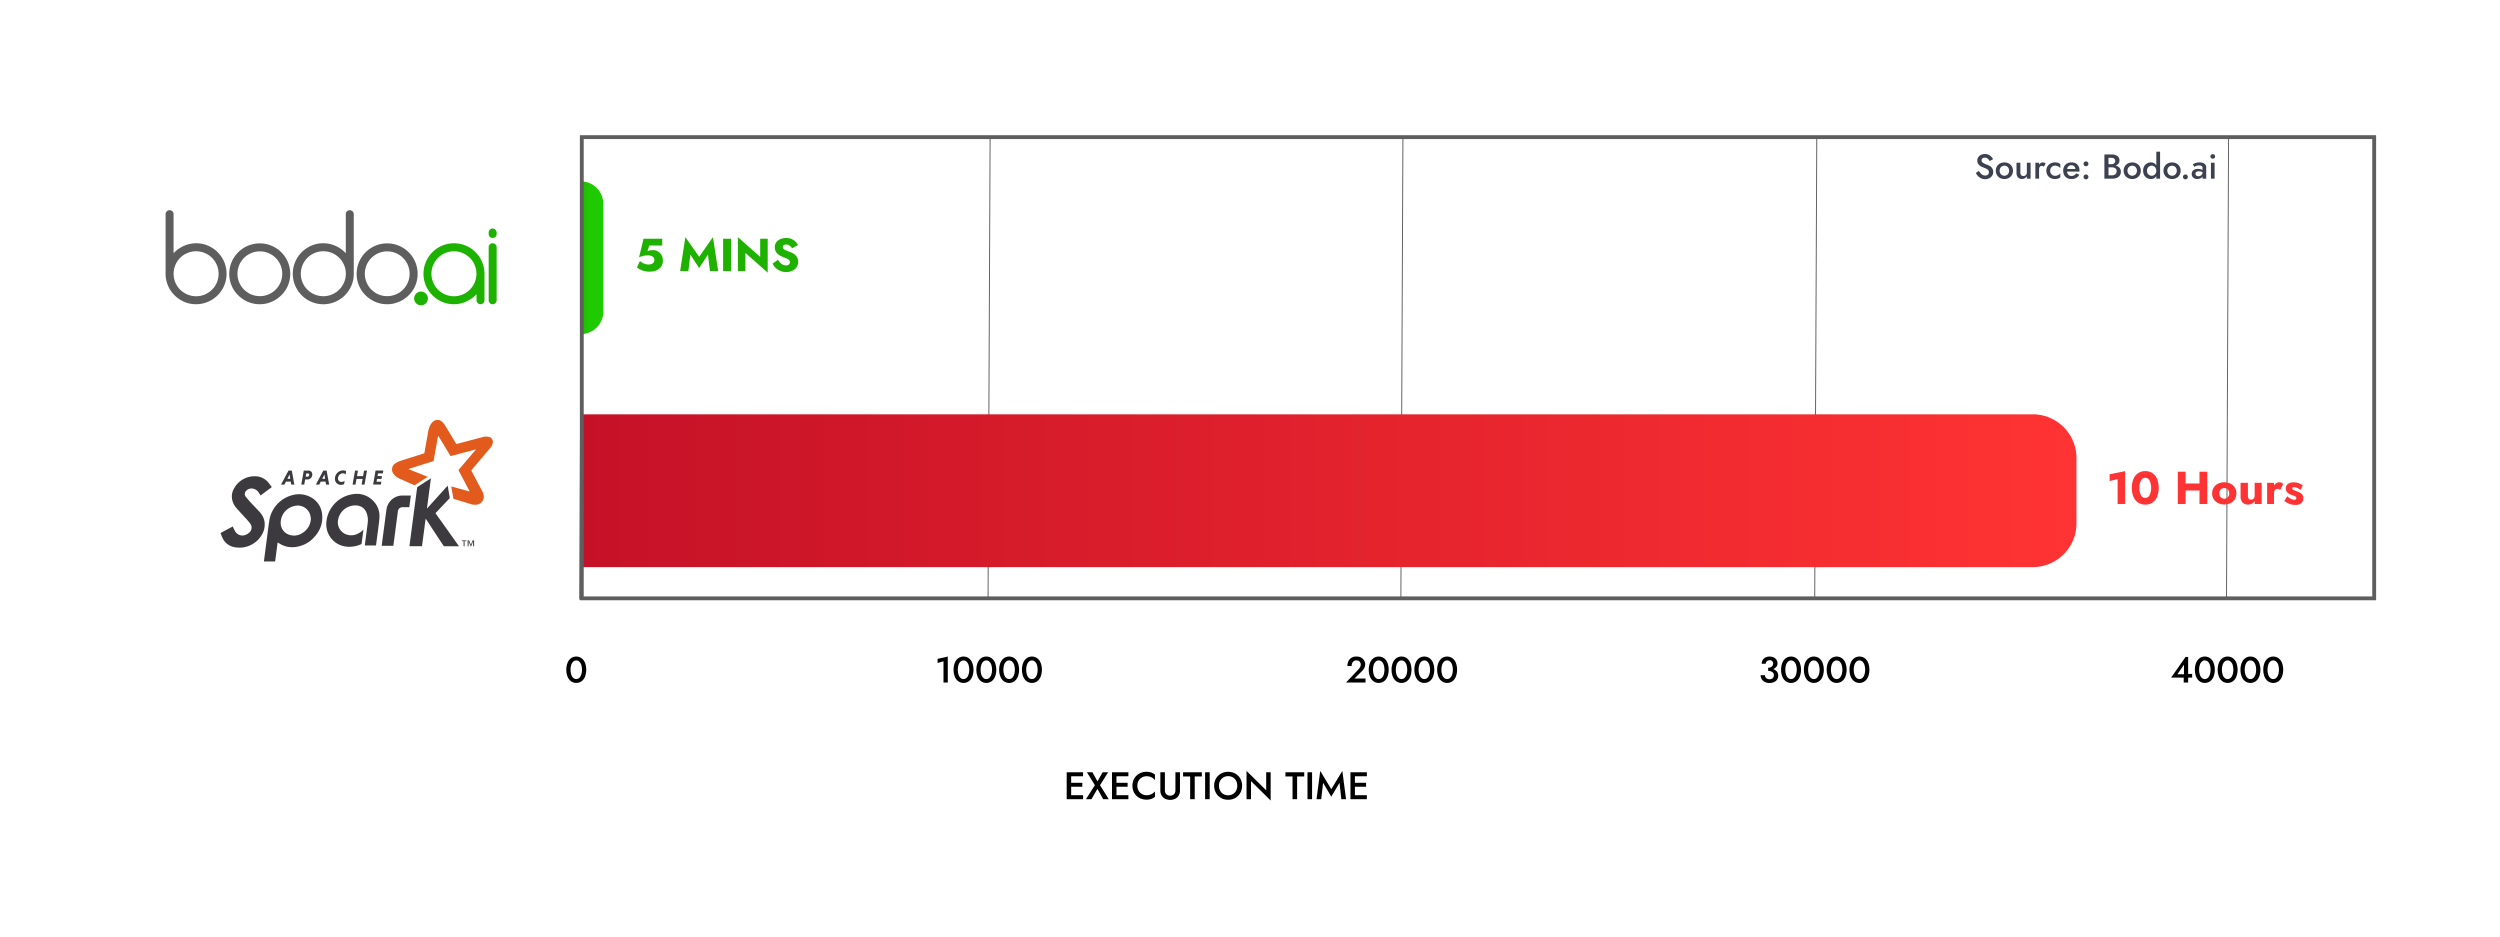 <svg id="Layer_1" data-name="Layer 1" xmlns="http://www.w3.org/2000/svg" xmlns:xlink="http://www.w3.org/1999/xlink" viewBox="0 0 1300 486.984"><defs><style>.cls-1,.cls-11{fill:none;stroke:#5e5e5e;}.cls-1{stroke-width:0.5px;}.cls-2{fill:url(#linear-gradient);}.cls-3{fill:url(#linear-gradient-2);}.cls-4{fill:#5e5e5e;}.cls-5{fill:#1db100;}.cls-6{fill:#e25a1c;}.cls-7{fill:#3c3a3e;}.cls-8{fill:#f33;}.cls-9{fill:#1fb100;}.cls-10{fill:#3b414f;}.cls-11{stroke-width:2px;}</style><linearGradient id="linear-gradient" x1="-7272.872" y1="3394.514" x2="-6495.103" y2="3394.514" gradientTransform="translate(7574.868 -3139.347)" gradientUnits="userSpaceOnUse"><stop offset="0" stop-color="#c51127"/><stop offset="1" stop-color="#f33"/></linearGradient><linearGradient id="linear-gradient-2" x1="-6899.972" y1="3498.666" x2="-6888.246" y2="3498.666" gradientTransform="translate(7201.969 -3364.641)" gradientUnits="userSpaceOnUse"><stop offset="0" stop-color="#1fb100"/><stop offset="0.055" stop-color="#1fb800"/><stop offset="0.204" stop-color="#1fc300"/><stop offset="0.415" stop-color="#1fca00"/><stop offset="1" stop-color="#1fcc00"/></linearGradient></defs><line class="cls-1" x1="514.858" y1="70.703" x2="513.786" y2="311.736"/><line class="cls-1" x1="729.525" y1="70.703" x2="728.452" y2="311.736"/><line class="cls-1" x1="944.727" y1="70.703" x2="943.654" y2="311.736"/><line class="cls-1" x1="1158.857" y1="70.703" x2="1157.784" y2="311.736"/><path d="M554.682,401.58h8.52v2.08h-6.2v3.4h5.8V409.1h-5.8v4.4h6.2v2.08h-8.52Z"/><path d="M573.362,401.58h2.88l-4.24,6.721,4.54,7.279h-2.88l-3-5.379-3.1,5.379h-2.86l4.64-7.279-4.14-6.721h2.86l2.62,4.74Z"/><path d="M578.242,401.58h8.52v2.08h-6.2v3.4h5.8V409.1h-5.8v4.4h6.2v2.08h-8.52Z"/><path d="M591.422,408.58a5.018,5.018,0,0,0,.66,2.6,4.62,4.62,0,0,0,1.75,1.73,4.756,4.756,0,0,0,2.37.611,5.487,5.487,0,0,0,2.57-.57,5.907,5.907,0,0,0,1.81-1.43V414.34a6.358,6.358,0,0,1-1.89,1.102,8.396,8.396,0,0,1-5.43-.15,7.047,7.047,0,0,1-2.31-1.49,6.74,6.74,0,0,1-1.54-2.291,8.074,8.074,0,0,1,0-5.859,6.713,6.713,0,0,1,1.54-2.289,7.047,7.047,0,0,1,2.31-1.49,7.6,7.6,0,0,1,2.86-.531,7.476,7.476,0,0,1,2.57.381,6.352,6.352,0,0,1,1.89,1.1v2.82a5.877,5.877,0,0,0-1.81-1.43,5.464,5.464,0,0,0-2.57-.57,4.775,4.775,0,0,0-2.37.609,4.665,4.665,0,0,0-1.75,1.721A5.01,5.01,0,0,0,591.422,408.58Z"/><path d="M603.382,401.58h2.36l0,9.301a3.043,3.043,0,0,0,.7,2.08,3.017,3.017,0,0,0,4.09,0,3.071,3.071,0,0,0,.69-2.08V401.58h2.36v9.4a5.151,5.151,0,0,1-.65,2.65,4.389,4.389,0,0,1-1.8,1.709,6.137,6.137,0,0,1-5.3,0,4.387,4.387,0,0,1-1.8-1.709,5.156,5.156,0,0,1-.65-2.65Z"/><path d="M615.201,403.76v-2.18h9.76v2.18l-3.7,0v11.82h-2.38V403.76Z"/><path d="M626.661,401.58h2.38v14h-2.38Z"/><path d="M631.361,408.58a7.61,7.61,0,0,1,.54-2.889,6.723,6.723,0,0,1,1.53-2.301,7.104,7.104,0,0,1,2.31-1.51,7.546,7.546,0,0,1,2.88-.541,7.626,7.626,0,0,1,2.89.541,7.085,7.085,0,0,1,2.32,1.51,6.714,6.714,0,0,1,1.53,2.301,8.002,8.002,0,0,1,0,5.779,7.016,7.016,0,0,1-1.52,2.32,6.934,6.934,0,0,1-2.31,1.539,7.537,7.537,0,0,1-2.91.551,7.459,7.459,0,0,1-2.9-.551,6.954,6.954,0,0,1-3.82-3.859A7.613,7.613,0,0,1,631.361,408.58Zm2.5,0a5.318,5.318,0,0,0,.61,2.57,4.485,4.485,0,0,0,1.69,1.77,5.063,5.063,0,0,0,4.93,0,4.513,4.513,0,0,0,1.68-1.77,5.322,5.322,0,0,0,.61-2.57,5.402,5.402,0,0,0-.6-2.57,4.469,4.469,0,0,0-1.67-1.77,5.101,5.101,0,0,0-4.95,0,4.51,4.51,0,0,0-1.69,1.77A5.324,5.324,0,0,0,633.861,408.58Z"/><path d="M658.42,401.58l2.32,0v14.701L650.52,406.18v9.4H648.2V400.881l10.22,10.1Z"/><path d="M668.441,403.76v-2.18h9.76v2.18h-3.7v11.82h-2.38V403.76Z"/><path d="M679.9,401.58h2.38v14H679.9Z"/><path d="M688,407.06l-.96,8.52H684.6l1.92-14.699,5.74,9.5,5.76-9.5,1.92,14.699H697.5l-.96-8.52-4.28,7.221Z"/><path d="M702.24,401.58h8.52v2.08h-6.2v3.4h5.8V409.1h-5.8v4.4h6.2v2.08h-8.52Z"/><path class="cls-2" d="M301.997,215.439h755.011a22.758,22.758,0,0,1,22.758,22.758v33.939a22.758,22.758,0,0,1-22.758,22.758H301.997a0,0,0,0,1,0,0V215.439A0,0,0,0,1,301.997,215.439Z"/><path class="cls-3" d="M301.997,94.298h0a11.726,11.726,0,0,1,11.726,11.726v56.003a11.726,11.726,0,0,1-11.726,11.726h0a0,0,0,0,1,0,0V94.298A0,0,0,0,1,301.997,94.298Z"/><path class="cls-4" d="M101.955,126.496a15.398,15.398,0,0,1,6.122,1.221,15.844,15.844,0,0,1,0,29.241,15.546,15.546,0,0,1-6.122,1.239,15.274,15.274,0,0,1-6.159-1.239,16.137,16.137,0,0,1-8.452-8.452,15.337,15.337,0,0,1-1.239-6.159V111.404a2.084,2.084,0,0,1,2.108-2.108,1.997,1.997,0,0,1,1.443.592,2.02,2.02,0,0,1,.592,1.517v20.289a16.33,16.33,0,0,1,7.897-4.716,15.703,15.703,0,0,1,3.81-.481m.018,27.558a11.376,11.376,0,0,0,4.55-.925,11.679,11.679,0,0,0,6.233-6.196,11.809,11.809,0,0,0,0-9.118,11.622,11.622,0,0,0-6.233-6.233,11.763,11.763,0,0,0-9.1,0,11.622,11.622,0,0,0-6.233,6.233,11.809,11.809,0,0,0,0,9.118,11.755,11.755,0,0,0,10.783,7.121"/><path class="cls-4" d="M135.079,158.197a15.275,15.275,0,0,1-6.159-1.239,16.047,16.047,0,0,1-5.049-3.385,15.585,15.585,0,0,1-3.422-5.012,15.861,15.861,0,1,1,29.241,0,15.416,15.416,0,0,1-3.422,4.994,16.127,16.127,0,0,1-5.068,3.385,14.877,14.877,0,0,1-6.122,1.258m0-27.484a11.643,11.643,0,1,0,4.55.906,11.683,11.683,0,0,0-4.55-.906"/><path class="cls-4" d="M168.13,126.496a15.838,15.838,0,0,1,11.689,5.216V111.349a1.997,1.997,0,0,1,.592-1.443,2.093,2.093,0,0,1,3.551,1.443v31.016a15.274,15.274,0,0,1-1.239,6.159,15.861,15.861,0,1,1-20.77-20.788,14.878,14.878,0,0,1,6.177-1.239m11.707,15.85a11.376,11.376,0,0,0-.925-4.55,11.709,11.709,0,0,0-21.565,0,11.81,11.81,0,0,0,0,9.118,11.716,11.716,0,0,0,21.547,0,11.418,11.418,0,0,0,.943-4.568"/><path class="cls-4" d="M201.31,158.197a15.275,15.275,0,0,1-6.159-1.239,15.967,15.967,0,0,1-5.031-3.385,15.585,15.585,0,0,1-3.422-5.012,15.861,15.861,0,1,1,29.241,0,15.416,15.416,0,0,1-3.422,4.994,16.129,16.129,0,0,1-5.068,3.385,14.963,14.963,0,0,1-6.14,1.258m0-27.484a11.643,11.643,0,1,0,4.55.906,11.683,11.683,0,0,0-4.55-.906"/><path class="cls-5" d="M243.46,156.292a15.447,15.447,0,0,1-3.551,1.406,15.042,15.042,0,0,1-3.847.499,15.275,15.275,0,0,1-6.159-1.239,16.137,16.137,0,0,1-8.452-8.452,15.861,15.861,0,1,1,29.241-12.299,15.546,15.546,0,0,1,1.239,6.122v13.76a2.083,2.083,0,0,1-.592,1.48,1.959,1.959,0,0,1-1.517.629,1.931,1.931,0,0,1-1.443-.629,2.008,2.008,0,0,1-.592-1.48V153a16.267,16.267,0,0,1-4.328,3.292M224.355,142.347a11.7,11.7,0,0,0,.925,4.55,11.502,11.502,0,0,0,6.233,6.233,11.691,11.691,0,1,0-6.233-15.314,10.922,10.922,0,0,0-.925,4.531"/><path class="cls-5" d="M256.148,123.741a2.029,2.029,0,0,1-2.034-2.034V120.93a2.083,2.083,0,0,1,.592-1.48,1.867,1.867,0,0,1,1.443-.629,2.17,2.17,0,0,1,2.108,2.108v.777a1.931,1.931,0,0,1-.629,1.443,2.008,2.008,0,0,1-1.48.592m0,34.475a1.998,1.998,0,0,1-1.443-.592,2.02,2.02,0,0,1-.592-1.517V128.605a2.092,2.092,0,0,1,.592-1.516,1.926,1.926,0,0,1,1.443-.592,2.083,2.083,0,0,1,1.48.592,1.958,1.958,0,0,1,.629,1.516v27.484a2.024,2.024,0,0,1-.629,1.517,2.1,2.1,0,0,1-1.48.61"/><path class="cls-5" d="M221.451,152.667a3.57,3.57,0,1,1-5.049,0h0a3.583,3.583,0,0,1,5.049,0"/><path class="cls-6" d="M244.197,255.54c-.123-.262-.178-.394-.244-.52-1.775-3.376-3.545-6.752-5.338-10.127a.623.623,0,0,1,.089-.83c2.824-3.298,5.611-6.615,8.44-9.899a.871.871,0,0,0,.226-.445c-.821.214-1.642.426-2.468.643-3.408.903-6.843,1.802-10.219,2.719a.471.471,0,0,1-.62-.271c-1.934-3.234-3.882-6.478-5.839-9.671a1.309,1.309,0,0,0-.422-.47c-.157.862-.316,1.72-.47,2.582-.543,3.043-1.086,6.067-1.624,9.124-.059.328-.139.657-.167.985-.027.314-.189.43-.474.52q-6.029,1.896-12.043,3.809a1.342,1.342,0,0,0-.538.299c3.284,1.305,6.569,2.609,9.899,3.937-.121.096-.202.171-.291.228q-3.079,1.991-6.159,3.987a.654.654,0,0,1-.716.059c-2.454-1.104-4.927-2.19-7.39-3.284a7.538,7.538,0,0,1-2.865-2.094,3.819,3.819,0,0,1,.926-6.067,10.963,10.963,0,0,1,2.491-1.131c3.937-1.282,7.892-2.518,11.815-3.759a.679.679,0,0,0,.547-.611c.529-3.047,1.072-6.113,1.624-9.124a15.93,15.93,0,0,1,1.241-4.79,7.753,7.753,0,0,1,1.104-1.615,3.528,3.528,0,0,1,5.429-.15,10.174,10.174,0,0,1,1.455,1.898c1.825,2.979,3.622,5.976,5.429,8.987a.59.59,0,0,0,.794.323q6.603-1.772,13.23-3.508a6.224,6.224,0,0,1,2.764-.153,2.721,2.721,0,0,1,2.231,3.891,7.529,7.529,0,0,1-1.46,2.363c-3.075,3.618-6.159,7.253-9.215,10.857a.635.635,0,0,0-.082.839c1.843,3.472,3.668,6.934,5.52,10.447a5.787,5.787,0,0,1,.785,2.65,4.281,4.281,0,0,1-3.727,4.27,7.764,7.764,0,0,1-3.467-.431c-2.76-.853-5.52-1.692-8.303-2.527a.476.476,0,0,1-.401-.454c-.318-1.948-.666-3.891-1.004-5.839a1.299,1.299,0,0,1,.017-.23c3.152.871,6.295,1.729,9.534,2.628"/><path class="cls-7" d="M238.723,284.052c-2.491-.004-4.973-.016-7.482-.005a.72.72,0,0,1-.698-.374c-2.947-4.489-5.93-8.987-8.85-13.458-.095-.142-.194-.28-.362-.52-.634,4.836-1.259,9.58-1.884,14.324h-6.524c.077-.634.145-1.25.225-1.861.634-4.881,1.277-9.717,1.916-14.598q.917-6.98,1.839-13.959a.604.604,0,0,1,.223-.387q3.367-2.197,6.752-4.366a1.061,1.061,0,0,1,.194-.057c-.68,5.201-1.355,10.355-2.035,15.511.027.018.053.037.08.055,3.535-3.914,7.071-7.846,10.675-11.815.103.602.194,1.118.283,1.633.253,1.474.497,2.956.766,4.43a.703.703,0,0,1-.223.689q-3.428,3.586-6.843,7.208c-.1.105-.194.214-.308.339.073.115.136.228.208.331q5.892,8.28,11.77,16.56a2.418,2.418,0,0,0,.262.267v.087"/><path class="cls-7" d="M161.626,269.454a15.37,15.37,0,0,0-.397-1.952,6.749,6.749,0,0,0-8.12-4.384,8.994,8.994,0,0,0-7.117,8.029,6.486,6.486,0,0,0,4.261,6.888,7.731,7.731,0,0,0,6.843-.78,9.035,9.035,0,0,0,4.562-7.801Zm-17.244,12.545c-.193,1.451-.378,2.815-.556,4.183-.239,1.816-.479,3.636-.707,5.474-.026.212-.091.307-.319.305-1.793-.007-3.586-.005-5.383-.009a.865.865,0,0,1-.178-.05c.109-.858.214-1.72.326-2.578q.593-4.516,1.191-9.033c.461-3.449.821-6.888,1.41-10.31a16.214,16.214,0,0,1,12.226-12.591,12.631,12.631,0,0,1,9.899,1.565,11.122,11.122,0,0,1,5.201,8.394c.566,5.064-1.3,9.261-4.881,12.773a15.259,15.259,0,0,1-8.44,4.229,12.477,12.477,0,0,1-9.352-2.035c-.103-.073-.216-.137-.394-.249"/><path class="cls-7" d="M141.372,253.259c-2.007,1.496-3.946,2.938-5.885,4.384-.313-.493-.593-.985-.921-1.446a4.525,4.525,0,0,0-3.417-2.167,3.816,3.816,0,0,0-3.216,1.264,2.252,2.252,0,0,0-.151,2.97c.794,1.04,1.66,2.026,2.55,2.988,1.474,1.597,3.011,3.13,4.471,4.744a9.98,9.98,0,0,1,2.719,5.109,10.363,10.363,0,0,1-1.204,6.706,13.481,13.481,0,0,1-15.328,6.497,8.37,8.37,0,0,1-5.292-4.607c-.39-.807-.689-1.661-1.04-2.527,2.158-1.154,4.261-2.281,6.387-3.417.073.176.126.324.194.465a19.897,19.897,0,0,0,1.109,2.167,4.32,4.32,0,0,0,5.657,1.606,6.256,6.256,0,0,0,1.565-1.017,3.329,3.329,0,0,0,.63-4.562,21.842,21.842,0,0,0-2.076-2.523c-1.743-1.934-3.558-3.809-5.246-5.794a9.166,9.166,0,0,1-2.226-4.744,8.114,8.114,0,0,1,1.154-5.52,12.07,12.07,0,0,1,11.222-6.159,8.837,8.837,0,0,1,6.797,3.608c.515.648.999,1.318,1.524,2.021"/><path class="cls-7" d="M188.998,275.384c-.328,2.505-.639,4.881-.958,7.253a.487.487,0,0,1-.214.332c-4.881,2.254-11.268,1.939-15.237-2.596a11.739,11.739,0,0,1-2.91-8.531,16.123,16.123,0,0,1,13.868-14.872,11.828,11.828,0,0,1,10.994,3.987,11.123,11.123,0,0,1,2.774,8.029c-.089,1.989-.401,3.964-.648,5.93-.351,2.801-.735,5.611-1.104,8.394-.014.098-.034.198-.057.324h-5.794c.077-.643.148-1.273.23-1.902.421-3.234.885-6.478,1.254-9.717a10.335,10.335,0,0,0-.839-5.885,5.684,5.684,0,0,0-4.79-3.266,9.028,9.028,0,0,0-9.671,7.025,6.763,6.763,0,0,0,2.682,7.253,7.308,7.308,0,0,0,7.117.534,9.32,9.32,0,0,0,3.321-2.331"/><path class="cls-7" d="M213.632,257.73c-.266,2.016-.529,4.001-.794,6.022-1.232,0-2.436-.007-3.64.002a2.298,2.298,0,0,0-2.162,1.551,6.48,6.48,0,0,0-.207,1.113c-.611,4.653-1.218,9.261-1.825,13.868-.153,1.168-.301,2.336-.454,3.522h-6.067c.112-.889.219-1.752.331-2.614.394-3.002.789-6.022,1.186-8.987.344-2.596.652-5.201,1.058-7.801A8.401,8.401,0,0,1,208.54,257.7c1.67-.073,3.344-.012,5.064-.012"/><path class="cls-7" d="M246.022,284.052v-2.555h-.014l-1.004,2.555h-.319l-1.004-2.555h-.016v2.555h-.502v-3.061h.78l.912,2.327.899-2.327h.775v3.061Zm-4.443-2.65v2.65h-.502v-2.65h-.958v-.41h2.422v.41h-.958"/><path class="cls-7" d="M149.446,248.971h1.501l-.355-2.272Zm1.738,1.469H148.689l-.794,1.556h-1.77l3.9-7.299h1.706l1.327,7.299h-1.638l-.235-1.556"/><path class="cls-7" d="M160.121,246.188h-.89l-.299,1.683h.89a.928.928,0,0,0,.963-1.017.61.61,0,0,0-.666-.666Zm-2.153-1.469h2.336a1.897,1.897,0,0,1,2.076,1.98,2.541,2.541,0,0,1-2.701,2.637H158.67l-.474,2.669h-1.524l1.286-7.299"/><path class="cls-7" d="M167.557,248.971h1.501l-.354-2.272Zm1.734,1.469h-2.495l-.794,1.556h-1.77l3.9-7.299h1.706l1.327,7.299h-1.638l-.235-1.556"/><path class="cls-7" d="M178.962,251.754a4.002,4.002,0,0,1-1.651.376,3.073,3.073,0,0,1-3.139-3.257,4.315,4.315,0,0,1,4.265-4.265,3.188,3.188,0,0,1,1.533.374l-.214,1.747a1.968,1.968,0,0,0-1.478-.602,2.617,2.617,0,0,0-2.509,2.591,1.736,1.736,0,0,0,1.715,1.889,2.75,2.75,0,0,0,1.683-.589l-.203,1.734"/><path class="cls-7" d="M188.542,249.062h-3.171l-.515,2.933h-1.519l1.286-7.299h1.524l-.511,2.883h3.171l.515-2.883h1.524l-1.286,7.299h-1.524l.511-2.933"/><path class="cls-7" d="M194.016,251.982l1.286-7.299h4.042l-.257,1.469h-2.518l-.257,1.414h2.313l-.257,1.469h-2.313l-.257,1.469h2.518l-.257,1.469h-4.042"/><path class="cls-8" d="M1097.008,250.136v-3.528l8.065-1.632v17.112h-3.912v-12.96Z"/><path class="cls-8" d="M1108.552,253.688a11.422,11.422,0,0,1,.876-4.691,6.777,6.777,0,0,1,2.448-2.988,6.52,6.52,0,0,1,3.66-1.032,6.592,6.592,0,0,1,3.72,1.032,6.659,6.659,0,0,1,2.412,2.988,13.319,13.319,0,0,1,0,9.372,6.735,6.735,0,0,1-2.412,2.987,6.529,6.529,0,0,1-3.72,1.044,6.458,6.458,0,0,1-3.66-1.044,6.856,6.856,0,0,1-2.448-2.987A11.341,11.341,0,0,1,1108.552,253.688Zm3.912,0a7.466,7.466,0,0,0,.84,3.805,2.458,2.458,0,0,0,4.464,0,9.035,9.035,0,0,0,0-7.608,2.458,2.458,0,0,0-4.464,0A7.463,7.463,0,0,0,1112.464,253.688Z"/><path class="cls-8" d="M1132.457,245.288h4.056v6.12h7.224v-6.12h4.057v16.8h-4.057v-7.032h-7.224v7.032h-4.056Z"/><path class="cls-8" d="M1150.312,256.569a5.543,5.543,0,0,1,.828-3.049,5.633,5.633,0,0,1,2.256-2.016,7.628,7.628,0,0,1,6.469,0,5.658,5.658,0,0,1,2.244,2.016,5.985,5.985,0,0,1,0,6.072,5.643,5.643,0,0,1-2.244,2.016,7.618,7.618,0,0,1-6.469,0,5.618,5.618,0,0,1-2.256-2.016A5.496,5.496,0,0,1,1150.312,256.569Zm3.744,0a2.7,2.7,0,0,0,.756,2.016,2.578,2.578,0,0,0,3.624,0,2.697,2.697,0,0,0,.757-2.016,2.737,2.737,0,0,0-.757-2.028,2.55,2.55,0,0,0-3.624,0A2.74,2.74,0,0,0,1154.056,256.569Z"/><path class="cls-8" d="M1168.912,257.768a2.689,2.689,0,0,0,.348,1.488,1.367,1.367,0,0,0,1.236.528,1.881,1.881,0,0,0,1.392-.528,2.013,2.013,0,0,0,.528-1.488v-6.72h3.647v11.04h-3.647v-1.656a3.68,3.68,0,0,1-1.309,1.404,3.811,3.811,0,0,1-2.052.516,3.75,3.75,0,0,1-3-1.115,4.581,4.581,0,0,1-.96-3.084v-7.104h3.816Z"/><path class="cls-8" d="M1185.664,254.816a2.467,2.467,0,0,0-.611-.455,1.731,1.731,0,0,0-.805-.169,1.559,1.559,0,0,0-1.283.624,2.901,2.901,0,0,0-.492,1.824v5.448h-3.576v-11.04h3.576V252.44a4.125,4.125,0,0,1,1.26-1.212,2.899,2.899,0,0,1,1.524-.443,2.743,2.743,0,0,1,1.151.252,2.018,2.018,0,0,1,.84.66Z"/><path class="cls-8" d="M1189.36,258.08a9.084,9.084,0,0,0,2.173,1.428,4.074,4.074,0,0,0,1.476.372q1.08,0,1.08-.864a.977.977,0,0,0-.504-.852,8.798,8.798,0,0,0-1.849-.756,8.863,8.863,0,0,1-1.487-.672,3.471,3.471,0,0,1-1.177-1.08,3.021,3.021,0,0,1-.455-1.728,2.633,2.633,0,0,1,1.176-2.316,5.111,5.111,0,0,1,2.952-.805,6.943,6.943,0,0,1,2.592.469,9.769,9.769,0,0,1,2.136,1.163l-1.296,2.376a5.938,5.938,0,0,0-1.572-1.079,3.846,3.846,0,0,0-1.644-.433,1.193,1.193,0,0,0-.732.192.604.604,0,0,0-.252.504.874.874,0,0,0,.66.816q.659.265,1.884.744a10.238,10.238,0,0,1,1.584.721,3.55,3.55,0,0,1,1.164,1.031,2.804,2.804,0,0,1,.444,1.656,3.292,3.292,0,0,1-1.08,2.664,4.629,4.629,0,0,1-3.072.912,8.144,8.144,0,0,1-3.191-.588,10.864,10.864,0,0,1-2.521-1.477Z"/><path class="cls-9" d="M344.703,135.571a5.291,5.291,0,0,1-.588,2.568,5.065,5.065,0,0,1-1.571,1.764,7.191,7.191,0,0,1-2.185,1.02,8.922,8.922,0,0,1-2.424.336,10.66,10.66,0,0,1-3.948-.647,12.024,12.024,0,0,1-2.796-1.536l1.584-3.336a7.865,7.865,0,0,0,2.16,1.332,5.621,5.621,0,0,0,2.088.468,4.171,4.171,0,0,0,2.376-.588,2.039,2.039,0,0,0,.864-1.812,1.908,1.908,0,0,0-.468-1.332,2.832,2.832,0,0,0-1.212-.768,4.833,4.833,0,0,0-1.56-.252,13.914,13.914,0,0,0-2.208.204,8.584,8.584,0,0,0-2.52.853l2.352-9.696h9.72v3.527h-6.743l-.96,2.977a4.895,4.895,0,0,1,1.403-.456,9.416,9.416,0,0,1,1.524-.12,5.068,5.068,0,0,1,2.508.648,4.971,4.971,0,0,1,1.884,1.872A5.768,5.768,0,0,1,344.703,135.571Z"/><path class="cls-9" d="M358.982,132.404l-1.032,8.544h-4.271l2.712-17.64,7.176,10.224,7.152-10.224,2.735,17.64h-4.296l-1.008-8.544-4.584,6.984Z"/><path class="cls-9" d="M376.022,124.148H380.15v16.8h-4.128Z"/><path class="cls-9" d="M395.293,124.148h3.912v17.64l-11.592-10.271v9.432h-3.912v-17.64l11.592,10.271Z"/><path class="cls-9" d="M404.582,135.043a7.03,7.03,0,0,0,1.812,2.172,3.701,3.701,0,0,0,2.316.805,2.316,2.316,0,0,0,1.476-.444,1.458,1.458,0,0,0,.565-1.212,1.573,1.573,0,0,0-.336-1.032,3.213,3.213,0,0,0-1.068-.768q-.732-.36-1.956-.816-.624-.239-1.392-.624a7.398,7.398,0,0,1-1.476-.983,4.829,4.829,0,0,1-1.164-1.477,4.487,4.487,0,0,1-.456-2.1,4.258,4.258,0,0,1,.779-2.58,5.026,5.026,0,0,1,2.112-1.645,7.394,7.394,0,0,1,2.964-.575,7.078,7.078,0,0,1,2.928.552,6.57,6.57,0,0,1,2.04,1.392,6.918,6.918,0,0,1,1.248,1.704l-3.096,1.728a4.725,4.725,0,0,0-1.32-1.452,2.968,2.968,0,0,0-1.752-.54,1.992,1.992,0,0,0-1.308.372,1.158,1.158,0,0,0-.444.924,1.597,1.597,0,0,0,.973,1.404,18.898,18.898,0,0,0,2.724,1.164,8.609,8.609,0,0,1,2.148,1.092,5.396,5.396,0,0,1,1.56,1.68,4.62,4.62,0,0,1,.588,2.388,4.695,4.695,0,0,1-.888,2.893,5.576,5.576,0,0,1-2.316,1.8,7.564,7.564,0,0,1-3.012.612,7.789,7.789,0,0,1-3.036-.588,7.985,7.985,0,0,1-2.448-1.584,7.091,7.091,0,0,1-1.596-2.221Z"/><path d="M294.488,348.266a9.278,9.278,0,0,1,.646-3.609,5.535,5.535,0,0,1,1.815-2.395,4.746,4.746,0,0,1,5.434,0,5.534,5.534,0,0,1,1.814,2.395,10.374,10.374,0,0,1,0,7.21,5.516,5.516,0,0,1-1.814,2.403,4.742,4.742,0,0,1-5.434,0,5.517,5.517,0,0,1-1.815-2.403A9.298,9.298,0,0,1,294.488,348.266Zm2.204,0a8.002,8.002,0,0,0,.361,2.518,3.975,3.975,0,0,0,1.025,1.71,2.321,2.321,0,0,0,3.154,0,4.046,4.046,0,0,0,1.035-1.71,8.755,8.755,0,0,0,0-5.044,4.054,4.054,0,0,0-1.035-1.701,2.324,2.324,0,0,0-3.154,0,3.982,3.982,0,0,0-1.025,1.701A7.981,7.981,0,0,0,296.692,348.266Z"/><path d="M487.541,344.733v-2.128l5.301-1.197v13.509h-2.223v-11.039Z"/><path d="M495.863,348.266a9.295,9.295,0,0,1,.646-3.609,5.542,5.542,0,0,1,1.815-2.395,4.746,4.746,0,0,1,5.434,0,5.527,5.527,0,0,1,1.814,2.395,10.374,10.374,0,0,1,0,7.21,5.509,5.509,0,0,1-1.814,2.403,4.742,4.742,0,0,1-5.434,0,5.524,5.524,0,0,1-1.815-2.403A9.314,9.314,0,0,1,495.863,348.266Zm2.205,0a7.976,7.976,0,0,0,.361,2.518,3.977,3.977,0,0,0,1.025,1.71,2.321,2.321,0,0,0,3.154,0,4.045,4.045,0,0,0,1.035-1.71,8.755,8.755,0,0,0,0-5.044,4.053,4.053,0,0,0-1.035-1.701,2.324,2.324,0,0,0-3.154,0,3.984,3.984,0,0,0-1.025,1.701A7.956,7.956,0,0,0,498.068,348.266Z"/><path d="M507.718,348.266a9.295,9.295,0,0,1,.646-3.609,5.541,5.541,0,0,1,1.814-2.395,4.746,4.746,0,0,1,5.434,0,5.527,5.527,0,0,1,1.815,2.395,10.374,10.374,0,0,1,0,7.21,5.509,5.509,0,0,1-1.815,2.403,4.742,4.742,0,0,1-5.434,0,5.524,5.524,0,0,1-1.814-2.403A9.314,9.314,0,0,1,507.718,348.266Zm2.205,0a7.973,7.973,0,0,0,.361,2.518,3.975,3.975,0,0,0,1.025,1.71,2.321,2.321,0,0,0,3.154,0,4.045,4.045,0,0,0,1.035-1.71,8.755,8.755,0,0,0,0-5.044,4.053,4.053,0,0,0-1.035-1.701,2.324,2.324,0,0,0-3.154,0,3.982,3.982,0,0,0-1.025,1.701A7.953,7.953,0,0,0,509.923,348.266Z"/><path d="M519.574,348.266a9.295,9.295,0,0,1,.646-3.609,5.541,5.541,0,0,1,1.814-2.395,4.746,4.746,0,0,1,5.434,0,5.527,5.527,0,0,1,1.815,2.395,10.376,10.376,0,0,1,0,7.21,5.509,5.509,0,0,1-1.815,2.403,4.742,4.742,0,0,1-5.434,0,5.524,5.524,0,0,1-1.814-2.403A9.314,9.314,0,0,1,519.574,348.266Zm2.205,0a7.973,7.973,0,0,0,.361,2.518,3.975,3.975,0,0,0,1.025,1.71,2.321,2.321,0,0,0,3.154,0,4.046,4.046,0,0,0,1.035-1.71,8.755,8.755,0,0,0,0-5.044,4.054,4.054,0,0,0-1.035-1.701,2.324,2.324,0,0,0-3.154,0A3.982,3.982,0,0,0,522.14,345.74,7.953,7.953,0,0,0,521.779,348.266Z"/><path d="M531.429,348.266a9.295,9.295,0,0,1,.646-3.609,5.542,5.542,0,0,1,1.815-2.395,4.746,4.746,0,0,1,5.434,0,5.527,5.527,0,0,1,1.814,2.395,10.374,10.374,0,0,1,0,7.21,5.509,5.509,0,0,1-1.814,2.403,4.742,4.742,0,0,1-5.434,0,5.524,5.524,0,0,1-1.815-2.403A9.314,9.314,0,0,1,531.429,348.266Zm2.205,0a7.973,7.973,0,0,0,.361,2.518,3.975,3.975,0,0,0,1.025,1.71,2.321,2.321,0,0,0,3.154,0,4.045,4.045,0,0,0,1.035-1.71,8.755,8.755,0,0,0,0-5.044,4.053,4.053,0,0,0-1.035-1.701,2.324,2.324,0,0,0-3.154,0,3.983,3.983,0,0,0-1.025,1.701A7.953,7.953,0,0,0,533.634,348.266Z"/><path d="M699.928,354.916l6.137-6.479a7.79,7.79,0,0,0,1.121-1.454,2.933,2.933,0,0,0,.399-1.491,2.089,2.089,0,0,0-.257-1.007,2.038,2.038,0,0,0-.76-.779,2.374,2.374,0,0,0-1.244-.304,2.211,2.211,0,0,0-1.796.788,3.243,3.243,0,0,0-.655,2.138H700.65a5.711,5.711,0,0,1,.542-2.536,4.156,4.156,0,0,1,1.596-1.758,4.842,4.842,0,0,1,2.575-.646,5.034,5.034,0,0,1,2.014.371,4.174,4.174,0,0,1,1.415.969,4.106,4.106,0,0,1,.836,1.292,3.668,3.668,0,0,1,.276,1.358,4.266,4.266,0,0,1-.504,2.005,6.706,6.706,0,0,1-1.32,1.738l-3.763,3.705h5.758v2.09Z"/><path d="M711.765,348.266a9.276,9.276,0,0,1,.646-3.609,5.534,5.534,0,0,1,1.814-2.395,4.746,4.746,0,0,1,5.434,0,5.535,5.535,0,0,1,1.815,2.395,10.374,10.374,0,0,1,0,7.21A5.517,5.517,0,0,1,719.66,354.27a4.742,4.742,0,0,1-5.434,0,5.516,5.516,0,0,1-1.814-2.403A9.296,9.296,0,0,1,711.765,348.266Zm2.204,0a8.002,8.002,0,0,0,.361,2.518,3.975,3.975,0,0,0,1.025,1.71,2.321,2.321,0,0,0,3.154,0,4.045,4.045,0,0,0,1.035-1.71,8.755,8.755,0,0,0,0-5.044,4.053,4.053,0,0,0-1.035-1.701,2.324,2.324,0,0,0-3.154,0,3.982,3.982,0,0,0-1.025,1.701A7.982,7.982,0,0,0,713.969,348.266Z"/><path d="M723.621,348.266a9.278,9.278,0,0,1,.646-3.609,5.535,5.535,0,0,1,1.815-2.395,4.746,4.746,0,0,1,5.434,0,5.534,5.534,0,0,1,1.814,2.395,10.374,10.374,0,0,1,0,7.21,5.516,5.516,0,0,1-1.814,2.403,4.742,4.742,0,0,1-5.434,0,5.517,5.517,0,0,1-1.815-2.403A9.298,9.298,0,0,1,723.621,348.266Zm2.204,0a8.002,8.002,0,0,0,.361,2.518,3.975,3.975,0,0,0,1.025,1.71,2.321,2.321,0,0,0,3.154,0,4.046,4.046,0,0,0,1.035-1.71,8.755,8.755,0,0,0,0-5.044,4.054,4.054,0,0,0-1.035-1.701,2.324,2.324,0,0,0-3.154,0,3.982,3.982,0,0,0-1.025,1.701A7.982,7.982,0,0,0,725.825,348.266Z"/><path d="M735.476,348.266a9.276,9.276,0,0,1,.646-3.609,5.535,5.535,0,0,1,1.815-2.395,4.746,4.746,0,0,1,5.434,0,5.535,5.535,0,0,1,1.814,2.395,10.374,10.374,0,0,1,0,7.21,5.517,5.517,0,0,1-1.814,2.403,4.742,4.742,0,0,1-5.434,0,5.517,5.517,0,0,1-1.815-2.403A9.296,9.296,0,0,1,735.476,348.266Zm2.204,0a7.999,7.999,0,0,0,.361,2.518,3.975,3.975,0,0,0,1.025,1.71,2.321,2.321,0,0,0,3.154,0,4.045,4.045,0,0,0,1.035-1.71,8.755,8.755,0,0,0,0-5.044,4.053,4.053,0,0,0-1.035-1.701,2.324,2.324,0,0,0-3.154,0,3.983,3.983,0,0,0-1.025,1.701A7.979,7.979,0,0,0,737.68,348.266Z"/><path d="M747.332,348.266a9.276,9.276,0,0,1,.646-3.609,5.534,5.534,0,0,1,1.814-2.395,4.746,4.746,0,0,1,5.434,0,5.535,5.535,0,0,1,1.815,2.395,10.374,10.374,0,0,1,0,7.21,5.517,5.517,0,0,1-1.815,2.403,4.742,4.742,0,0,1-5.434,0,5.516,5.516,0,0,1-1.814-2.403A9.296,9.296,0,0,1,747.332,348.266Zm2.204,0a8.002,8.002,0,0,0,.361,2.518,3.977,3.977,0,0,0,1.025,1.71,2.321,2.321,0,0,0,3.154,0,4.045,4.045,0,0,0,1.035-1.71,8.755,8.755,0,0,0,0-5.044,4.053,4.053,0,0,0-1.035-1.701,2.324,2.324,0,0,0-3.154,0,3.984,3.984,0,0,0-1.025,1.701A7.982,7.982,0,0,0,749.536,348.266Z"/><path d="M920.114,355.144a5.127,5.127,0,0,1-2.441-.551,4.026,4.026,0,0,1-1.596-1.473,3.782,3.782,0,0,1-.56-2.004h2.261a1.877,1.877,0,0,0,.685,1.52,2.553,2.553,0,0,0,1.69.57,2.386,2.386,0,0,0,1.635-.551,1.942,1.942,0,0,0,.627-1.539,1.905,1.905,0,0,0-.808-1.643,3.626,3.626,0,0,0-2.157-.58v-1.69a2.738,2.738,0,0,0,1.9-.617,1.92,1.92,0,0,0,.684-1.473,1.866,1.866,0,0,0-.455-1.302,1.729,1.729,0,0,0-1.35-.504,2.098,2.098,0,0,0-1.443.522,1.689,1.689,0,0,0-.59,1.321h-2.108a3.581,3.581,0,0,1,.522-1.938,3.669,3.669,0,0,1,1.453-1.32,5.082,5.082,0,0,1,4.351.01,3.565,3.565,0,0,1,1.397,1.301,3.434,3.434,0,0,1,.484,1.796,2.714,2.714,0,0,1-.618,1.767,4.008,4.008,0,0,1-1.662,1.179,4.173,4.173,0,0,1,1.929,1.216,3.228,3.228,0,0,1,.732,2.204,3.468,3.468,0,0,1-.57,1.985,3.794,3.794,0,0,1-1.596,1.32A5.654,5.654,0,0,1,920.114,355.144Z"/><path d="M926.174,348.266a9.278,9.278,0,0,1,.646-3.609,5.535,5.535,0,0,1,1.815-2.395,4.746,4.746,0,0,1,5.434,0,5.534,5.534,0,0,1,1.814,2.395,10.374,10.374,0,0,1,0,7.21,5.516,5.516,0,0,1-1.814,2.403,4.742,4.742,0,0,1-5.434,0,5.517,5.517,0,0,1-1.815-2.403A9.298,9.298,0,0,1,926.174,348.266Zm2.204,0a8.002,8.002,0,0,0,.361,2.518,3.975,3.975,0,0,0,1.025,1.71,2.321,2.321,0,0,0,3.154,0,4.046,4.046,0,0,0,1.035-1.71,8.755,8.755,0,0,0,0-5.044,4.054,4.054,0,0,0-1.035-1.701,2.324,2.324,0,0,0-3.154,0A3.982,3.982,0,0,0,928.74,345.74,7.982,7.982,0,0,0,928.378,348.266Z"/><path d="M938.03,348.266a9.278,9.278,0,0,1,.646-3.609,5.535,5.535,0,0,1,1.815-2.395,4.746,4.746,0,0,1,5.434,0,5.534,5.534,0,0,1,1.814,2.395,10.374,10.374,0,0,1,0,7.21,5.516,5.516,0,0,1-1.814,2.403,4.742,4.742,0,0,1-5.434,0,5.517,5.517,0,0,1-1.815-2.403A9.298,9.298,0,0,1,938.03,348.266Zm2.204,0a8.002,8.002,0,0,0,.361,2.518,3.975,3.975,0,0,0,1.025,1.71,2.321,2.321,0,0,0,3.154,0,4.045,4.045,0,0,0,1.035-1.71,8.755,8.755,0,0,0,0-5.044,4.053,4.053,0,0,0-1.035-1.701,2.324,2.324,0,0,0-3.154,0,3.982,3.982,0,0,0-1.025,1.701A7.981,7.981,0,0,0,940.234,348.266Z"/><path d="M949.885,348.266a9.276,9.276,0,0,1,.646-3.609,5.534,5.534,0,0,1,1.814-2.395,4.746,4.746,0,0,1,5.434,0,5.535,5.535,0,0,1,1.815,2.395,10.374,10.374,0,0,1,0,7.21A5.517,5.517,0,0,1,957.78,354.27a4.742,4.742,0,0,1-5.434,0,5.516,5.516,0,0,1-1.814-2.403A9.296,9.296,0,0,1,949.885,348.266Zm2.204,0a8.002,8.002,0,0,0,.361,2.518,3.977,3.977,0,0,0,1.025,1.71,2.321,2.321,0,0,0,3.154,0,4.045,4.045,0,0,0,1.035-1.71,8.755,8.755,0,0,0,0-5.044,4.053,4.053,0,0,0-1.035-1.701,2.324,2.324,0,0,0-3.154,0,3.984,3.984,0,0,0-1.025,1.701A7.982,7.982,0,0,0,952.089,348.266Z"/><path d="M961.741,348.266a9.276,9.276,0,0,1,.646-3.609,5.534,5.534,0,0,1,1.814-2.395,4.746,4.746,0,0,1,5.434,0,5.535,5.535,0,0,1,1.815,2.395,10.376,10.376,0,0,1,0,7.21,5.517,5.517,0,0,1-1.815,2.403,4.742,4.742,0,0,1-5.434,0,5.516,5.516,0,0,1-1.814-2.403A9.296,9.296,0,0,1,961.741,348.266Zm2.204,0a8.002,8.002,0,0,0,.361,2.518,3.975,3.975,0,0,0,1.025,1.71,2.321,2.321,0,0,0,3.154,0,4.046,4.046,0,0,0,1.035-1.71,8.755,8.755,0,0,0,0-5.044,4.054,4.054,0,0,0-1.035-1.701,2.324,2.324,0,0,0-3.154,0,3.982,3.982,0,0,0-1.025,1.701A7.982,7.982,0,0,0,963.945,348.266Z"/><path d="M1128.975,352.37l7.505-10.754h1.35v8.816h2.09V352.37h-2.09v2.546h-2.299V352.37Zm3.287-1.768h3.401v-4.978Z"/><path d="M1141.344,348.266a9.276,9.276,0,0,1,.646-3.609,5.534,5.534,0,0,1,1.814-2.395,4.746,4.746,0,0,1,5.434,0,5.535,5.535,0,0,1,1.815,2.395,10.374,10.374,0,0,1,0,7.21,5.517,5.517,0,0,1-1.815,2.403,4.742,4.742,0,0,1-5.434,0,5.516,5.516,0,0,1-1.814-2.403A9.296,9.296,0,0,1,1141.344,348.266Zm2.204,0a8.002,8.002,0,0,0,.361,2.518,3.975,3.975,0,0,0,1.025,1.71,2.321,2.321,0,0,0,3.154,0,4.045,4.045,0,0,0,1.035-1.71,8.755,8.755,0,0,0,0-5.044,4.053,4.053,0,0,0-1.035-1.701,2.324,2.324,0,0,0-3.154,0,3.982,3.982,0,0,0-1.025,1.701A7.982,7.982,0,0,0,1143.548,348.266Z"/><path d="M1153.2,348.266a9.278,9.278,0,0,1,.646-3.609,5.535,5.535,0,0,1,1.815-2.395,4.746,4.746,0,0,1,5.434,0,5.534,5.534,0,0,1,1.814,2.395,10.374,10.374,0,0,1,0,7.21,5.516,5.516,0,0,1-1.814,2.403,4.742,4.742,0,0,1-5.434,0,5.517,5.517,0,0,1-1.815-2.403A9.298,9.298,0,0,1,1153.2,348.266Zm2.204,0a8.002,8.002,0,0,0,.361,2.518,3.975,3.975,0,0,0,1.025,1.71,2.321,2.321,0,0,0,3.154,0,4.046,4.046,0,0,0,1.035-1.71,8.755,8.755,0,0,0,0-5.044,4.054,4.054,0,0,0-1.035-1.701,2.324,2.324,0,0,0-3.154,0,3.982,3.982,0,0,0-1.025,1.701A7.982,7.982,0,0,0,1155.404,348.266Z"/><path d="M1165.055,348.266a9.276,9.276,0,0,1,.646-3.609,5.535,5.535,0,0,1,1.815-2.395,4.746,4.746,0,0,1,5.434,0,5.535,5.535,0,0,1,1.814,2.395,10.374,10.374,0,0,1,0,7.21,5.517,5.517,0,0,1-1.814,2.403,4.742,4.742,0,0,1-5.434,0,5.517,5.517,0,0,1-1.815-2.403A9.296,9.296,0,0,1,1165.055,348.266Zm2.204,0a7.999,7.999,0,0,0,.361,2.518,3.975,3.975,0,0,0,1.025,1.71,2.321,2.321,0,0,0,3.154,0,4.045,4.045,0,0,0,1.035-1.71,8.755,8.755,0,0,0,0-5.044,4.053,4.053,0,0,0-1.035-1.701,2.324,2.324,0,0,0-3.154,0,3.983,3.983,0,0,0-1.025,1.701A7.979,7.979,0,0,0,1167.259,348.266Z"/><path d="M1176.911,348.266a9.276,9.276,0,0,1,.646-3.609,5.534,5.534,0,0,1,1.814-2.395,4.746,4.746,0,0,1,5.434,0,5.535,5.535,0,0,1,1.815,2.395,10.374,10.374,0,0,1,0,7.21,5.517,5.517,0,0,1-1.815,2.403,4.742,4.742,0,0,1-5.434,0,5.516,5.516,0,0,1-1.814-2.403A9.296,9.296,0,0,1,1176.911,348.266Zm2.204,0a8.002,8.002,0,0,0,.361,2.518,3.977,3.977,0,0,0,1.025,1.71,2.321,2.321,0,0,0,3.154,0,4.045,4.045,0,0,0,1.035-1.71,8.755,8.755,0,0,0,0-5.044,4.053,4.053,0,0,0-1.035-1.701,2.324,2.324,0,0,0-3.154,0,3.984,3.984,0,0,0-1.025,1.701A7.982,7.982,0,0,0,1179.115,348.266Z"/><line class="cls-1" x1="302.533" y1="70.703" x2="301.461" y2="311.736"/><path class="cls-10" d="M1029.039,88.846a6.32,6.32,0,0,0,1.395,1.765,2.761,2.761,0,0,0,1.845.666,2.087,2.087,0,0,0,1.413-.459,1.526,1.526,0,0,0,.531-1.215,1.735,1.735,0,0,0-.342-1.125,2.759,2.759,0,0,0-.945-.721,14.136,14.136,0,0,0-1.395-.585,10.74,10.74,0,0,1-1.044-.432,5.305,5.305,0,0,1-1.099-.693,3.468,3.468,0,0,1-.864-1.053,3.132,3.132,0,0,1-.342-1.512,3.069,3.069,0,0,1,.522-1.773,3.463,3.463,0,0,1,1.413-1.188,4.66,4.66,0,0,1,2.024-.424,4.466,4.466,0,0,1,1.944.397,4.56,4.56,0,0,1,1.395,1.008,5.267,5.267,0,0,1,.892,1.278l-1.728.972a5.085,5.085,0,0,0-.989-1.224,2.213,2.213,0,0,0-1.549-.54,1.768,1.768,0,0,0-1.296.414,1.294,1.294,0,0,0-.414.935,1.557,1.557,0,0,0,.666,1.26,7.8,7.8,0,0,0,2.196,1.044,6.85,6.85,0,0,1,1.494.721,3.991,3.991,0,0,1,1.224,1.215,3.313,3.313,0,0,1,.486,1.845,3.389,3.389,0,0,1-.603,2.017,3.954,3.954,0,0,1-1.558,1.296,4.709,4.709,0,0,1-2.034.449,4.773,4.773,0,0,1-2.043-.44,5.605,5.605,0,0,1-1.655-1.17,5.855,5.855,0,0,1-1.125-1.611Z"/><path class="cls-10" d="M1037.822,88.775a4.27,4.27,0,0,1,.585-2.25,4.111,4.111,0,0,1,1.601-1.521,5.017,5.017,0,0,1,4.564,0,4.134,4.134,0,0,1,1.593,1.521,4.601,4.601,0,0,1,0,4.49,4.114,4.114,0,0,1-1.593,1.53,5.017,5.017,0,0,1-4.564,0,4.091,4.091,0,0,1-1.601-1.53A4.281,4.281,0,0,1,1037.822,88.775Zm1.998,0a2.579,2.579,0,0,0,.711,1.881,2.489,2.489,0,0,0,3.519,0,2.884,2.884,0,0,0,0-3.772,2.51,2.51,0,0,0-3.519,0A2.573,2.573,0,0,0,1039.82,88.775Z"/><path class="cls-10" d="M1050.583,89.674a2.184,2.184,0,0,0,.378,1.368,1.367,1.367,0,0,0,1.151.486,1.761,1.761,0,0,0,1.855-1.854v-5.04h1.944v8.28h-1.944V91.636a2.954,2.954,0,0,1-4.635.595,3.458,3.458,0,0,1-.747-2.341V84.634h1.998Z"/><path class="cls-10" d="M1062.787,86.722a2.911,2.911,0,0,0-.504-.333,1.336,1.336,0,0,0-.594-.116,1.124,1.124,0,0,0-1.044.54,2.781,2.781,0,0,0-.324,1.44v4.662h-1.926v-8.28h1.926v1.008a2.802,2.802,0,0,1,.864-.872,1.915,1.915,0,0,1,1.025-.316,2.471,2.471,0,0,1,.847.144,1.67,1.67,0,0,1,.684.469Z"/><path class="cls-10" d="M1066.082,88.775a2.748,2.748,0,0,0,.342,1.377,2.43,2.43,0,0,0,.927.935,2.587,2.587,0,0,0,1.306.333,3.464,3.464,0,0,0,1.647-.396,2.358,2.358,0,0,0,1.053-1.009v2.143a2.785,2.785,0,0,1-1.17.692,5.152,5.152,0,0,1-1.619.243,4.753,4.753,0,0,1-2.296-.549,4.092,4.092,0,0,1-1.602-1.53,4.601,4.601,0,0,1,0-4.49,4.112,4.112,0,0,1,1.602-1.521,4.753,4.753,0,0,1,2.296-.549,4.986,4.986,0,0,1,1.619.252,3.108,3.108,0,0,1,1.17.666v2.16a2.339,2.339,0,0,0-1.07-1.008,3.488,3.488,0,0,0-1.629-.396,2.524,2.524,0,0,0-2.232,1.278A2.694,2.694,0,0,0,1066.082,88.775Z"/><path class="cls-10" d="M1077.097,93.094a4.449,4.449,0,0,1-2.231-.54,3.718,3.718,0,0,1-1.477-1.512,4.726,4.726,0,0,1-.521-2.268,4.65,4.65,0,0,1,.53-2.277,3.781,3.781,0,0,1,1.504-1.503,4.624,4.624,0,0,1,2.285-.54,4.05,4.05,0,0,1,3.052,1.125,4.278,4.278,0,0,1,1.089,3.104c0,.108-.003.214-.009.315s-.01.177-.01.225h-6.443a2.627,2.627,0,0,0,.711,1.675,2.195,2.195,0,0,0,1.61.594,2.595,2.595,0,0,0,2.376-1.314l1.692.666A4.438,4.438,0,0,1,1077.097,93.094Zm.072-7.164a2.098,2.098,0,0,0-2.25,1.944h4.284a2.044,2.044,0,0,0-.612-1.413A1.981,1.981,0,0,0,1077.169,85.93Z"/><path class="cls-10" d="M1083.451,85.193a1.229,1.229,0,0,1,.36-.892,1.21,1.21,0,0,1,.9-.369,1.238,1.238,0,0,1,.908.369,1.265,1.265,0,0,1-.908,2.151,1.192,1.192,0,0,1-.9-.378A1.237,1.237,0,0,1,1083.451,85.193Zm0,6.804a1.228,1.228,0,0,1,.36-.891,1.206,1.206,0,0,1,.9-.369,1.234,1.234,0,0,1,.908.369,1.264,1.264,0,0,1-.908,2.15,1.192,1.192,0,0,1-.9-.378A1.238,1.238,0,0,1,1083.451,91.996Z"/><path class="cls-10" d="M1102.836,89.278a3.23,3.23,0,0,1-2.188,3.249,6.584,6.584,0,0,1-2.349.387h-4.014v-12.6h3.798a4.978,4.978,0,0,1,2.916.782,2.718,2.718,0,0,1,1.116,2.386,2.509,2.509,0,0,1-.522,1.61,3.217,3.217,0,0,1-1.44.999,4.036,4.036,0,0,1,1.926,1.089A2.894,2.894,0,0,1,1102.836,89.278Zm-4.896-7.218h-1.529v3.312h1.529a2.249,2.249,0,0,0,1.44-.441,1.612,1.612,0,0,0,0-2.438A2.286,2.286,0,0,0,1097.94,82.061Zm-1.529,9.107h1.764a2.869,2.869,0,0,0,1.782-.531,1.85,1.85,0,0,0,.702-1.574,1.759,1.759,0,0,0-.702-1.53,2.982,2.982,0,0,0-1.782-.504h-1.764Z"/><path class="cls-10" d="M1104.294,88.775a4.27,4.27,0,0,1,.585-2.25,4.112,4.112,0,0,1,1.602-1.521,5.017,5.017,0,0,1,4.564,0,4.135,4.135,0,0,1,1.593,1.521,4.601,4.601,0,0,1,0,4.49,4.115,4.115,0,0,1-1.593,1.53,5.017,5.017,0,0,1-4.564,0,4.092,4.092,0,0,1-1.602-1.53A4.281,4.281,0,0,1,1104.294,88.775Zm1.998,0a2.579,2.579,0,0,0,.711,1.881,2.488,2.488,0,0,0,3.518,0,2.883,2.883,0,0,0,0-3.772,2.51,2.51,0,0,0-3.518,0A2.573,2.573,0,0,0,1106.292,88.775Z"/><path class="cls-10" d="M1114.428,88.775a4.574,4.574,0,0,1,.558-2.331,3.87,3.87,0,0,1,1.476-1.477,4.025,4.025,0,0,1,1.997-.513,3.136,3.136,0,0,1,2.826,1.548v-7.128h1.962v14.04h-1.962V91.546a3.136,3.136,0,0,1-2.826,1.548,4.025,4.025,0,0,1-1.997-.513,3.854,3.854,0,0,1-1.476-1.485A4.584,4.584,0,0,1,1114.428,88.775Zm2.016,0a2.523,2.523,0,0,0,.738,1.935,2.463,2.463,0,0,0,1.746.693,2.206,2.206,0,0,0,1.098-.307,2.501,2.501,0,0,0,.9-.891,3.029,3.029,0,0,0,0-2.862,2.509,2.509,0,0,0-.9-.891,2.204,2.204,0,0,0-1.098-.306,2.462,2.462,0,0,0-1.746.692A2.526,2.526,0,0,0,1116.444,88.775Z"/><path class="cls-10" d="M1125.012,88.775a4.27,4.27,0,0,1,.585-2.25,4.112,4.112,0,0,1,1.602-1.521,5.017,5.017,0,0,1,4.564,0,4.135,4.135,0,0,1,1.593,1.521,4.601,4.601,0,0,1,0,4.49,4.115,4.115,0,0,1-1.593,1.53,5.017,5.017,0,0,1-4.564,0,4.092,4.092,0,0,1-1.602-1.53A4.281,4.281,0,0,1,1125.012,88.775Zm1.998,0a2.579,2.579,0,0,0,.711,1.881,2.489,2.489,0,0,0,3.519,0,2.884,2.884,0,0,0,0-3.772,2.51,2.51,0,0,0-3.519,0A2.573,2.573,0,0,0,1127.01,88.775Z"/><path class="cls-10" d="M1135.145,91.996a1.229,1.229,0,0,1,.36-.891,1.206,1.206,0,0,1,.9-.369,1.234,1.234,0,0,1,.908.369,1.264,1.264,0,0,1-.908,2.15,1.193,1.193,0,0,1-.9-.378A1.238,1.238,0,0,1,1135.145,91.996Z"/><path class="cls-10" d="M1141.031,86.794l-.792-1.368a8.967,8.967,0,0,1,1.458-.666,5.889,5.889,0,0,1,2.034-.323,4.336,4.336,0,0,1,2.512.675,2.174,2.174,0,0,1,.98,1.898v5.904h-1.908V91.781a2.39,2.39,0,0,1-1.17.99,4.023,4.023,0,0,1-1.565.323,3.406,3.406,0,0,1-1.44-.306,2.5,2.5,0,0,1-1.062-.9,2.527,2.527,0,0,1-.397-1.439,2.363,2.363,0,0,1,.856-1.917,3.624,3.624,0,0,1,2.385-.711,4.868,4.868,0,0,1,1.404.18,5.262,5.262,0,0,1,.989.397V87.388a1.147,1.147,0,0,0-.495-1.062,2.379,2.379,0,0,0-1.269-.306,4.019,4.019,0,0,0-1.566.287A5.192,5.192,0,0,0,1141.031,86.794Zm.612,3.546a1.139,1.139,0,0,0,.441.954,1.749,1.749,0,0,0,1.107.342,2.246,2.246,0,0,0,1.494-.53,1.818,1.818,0,0,0,.63-1.468v-.126a4.41,4.41,0,0,0-1.926-.414,2.13,2.13,0,0,0-1.332.333A1.104,1.104,0,0,0,1141.643,90.34Z"/><path class="cls-10" d="M1149.419,81.34a1.118,1.118,0,0,1,.36-.846,1.274,1.274,0,0,1,1.736,0,1.194,1.194,0,0,1,0,1.692,1.274,1.274,0,0,1-1.736,0A1.122,1.122,0,0,1,1149.419,81.34Zm.271,3.294h1.907v8.28H1149.69Z"/><rect class="cls-11" x="302.533" y="71.304" width="932.045" height="239.832"/></svg>
